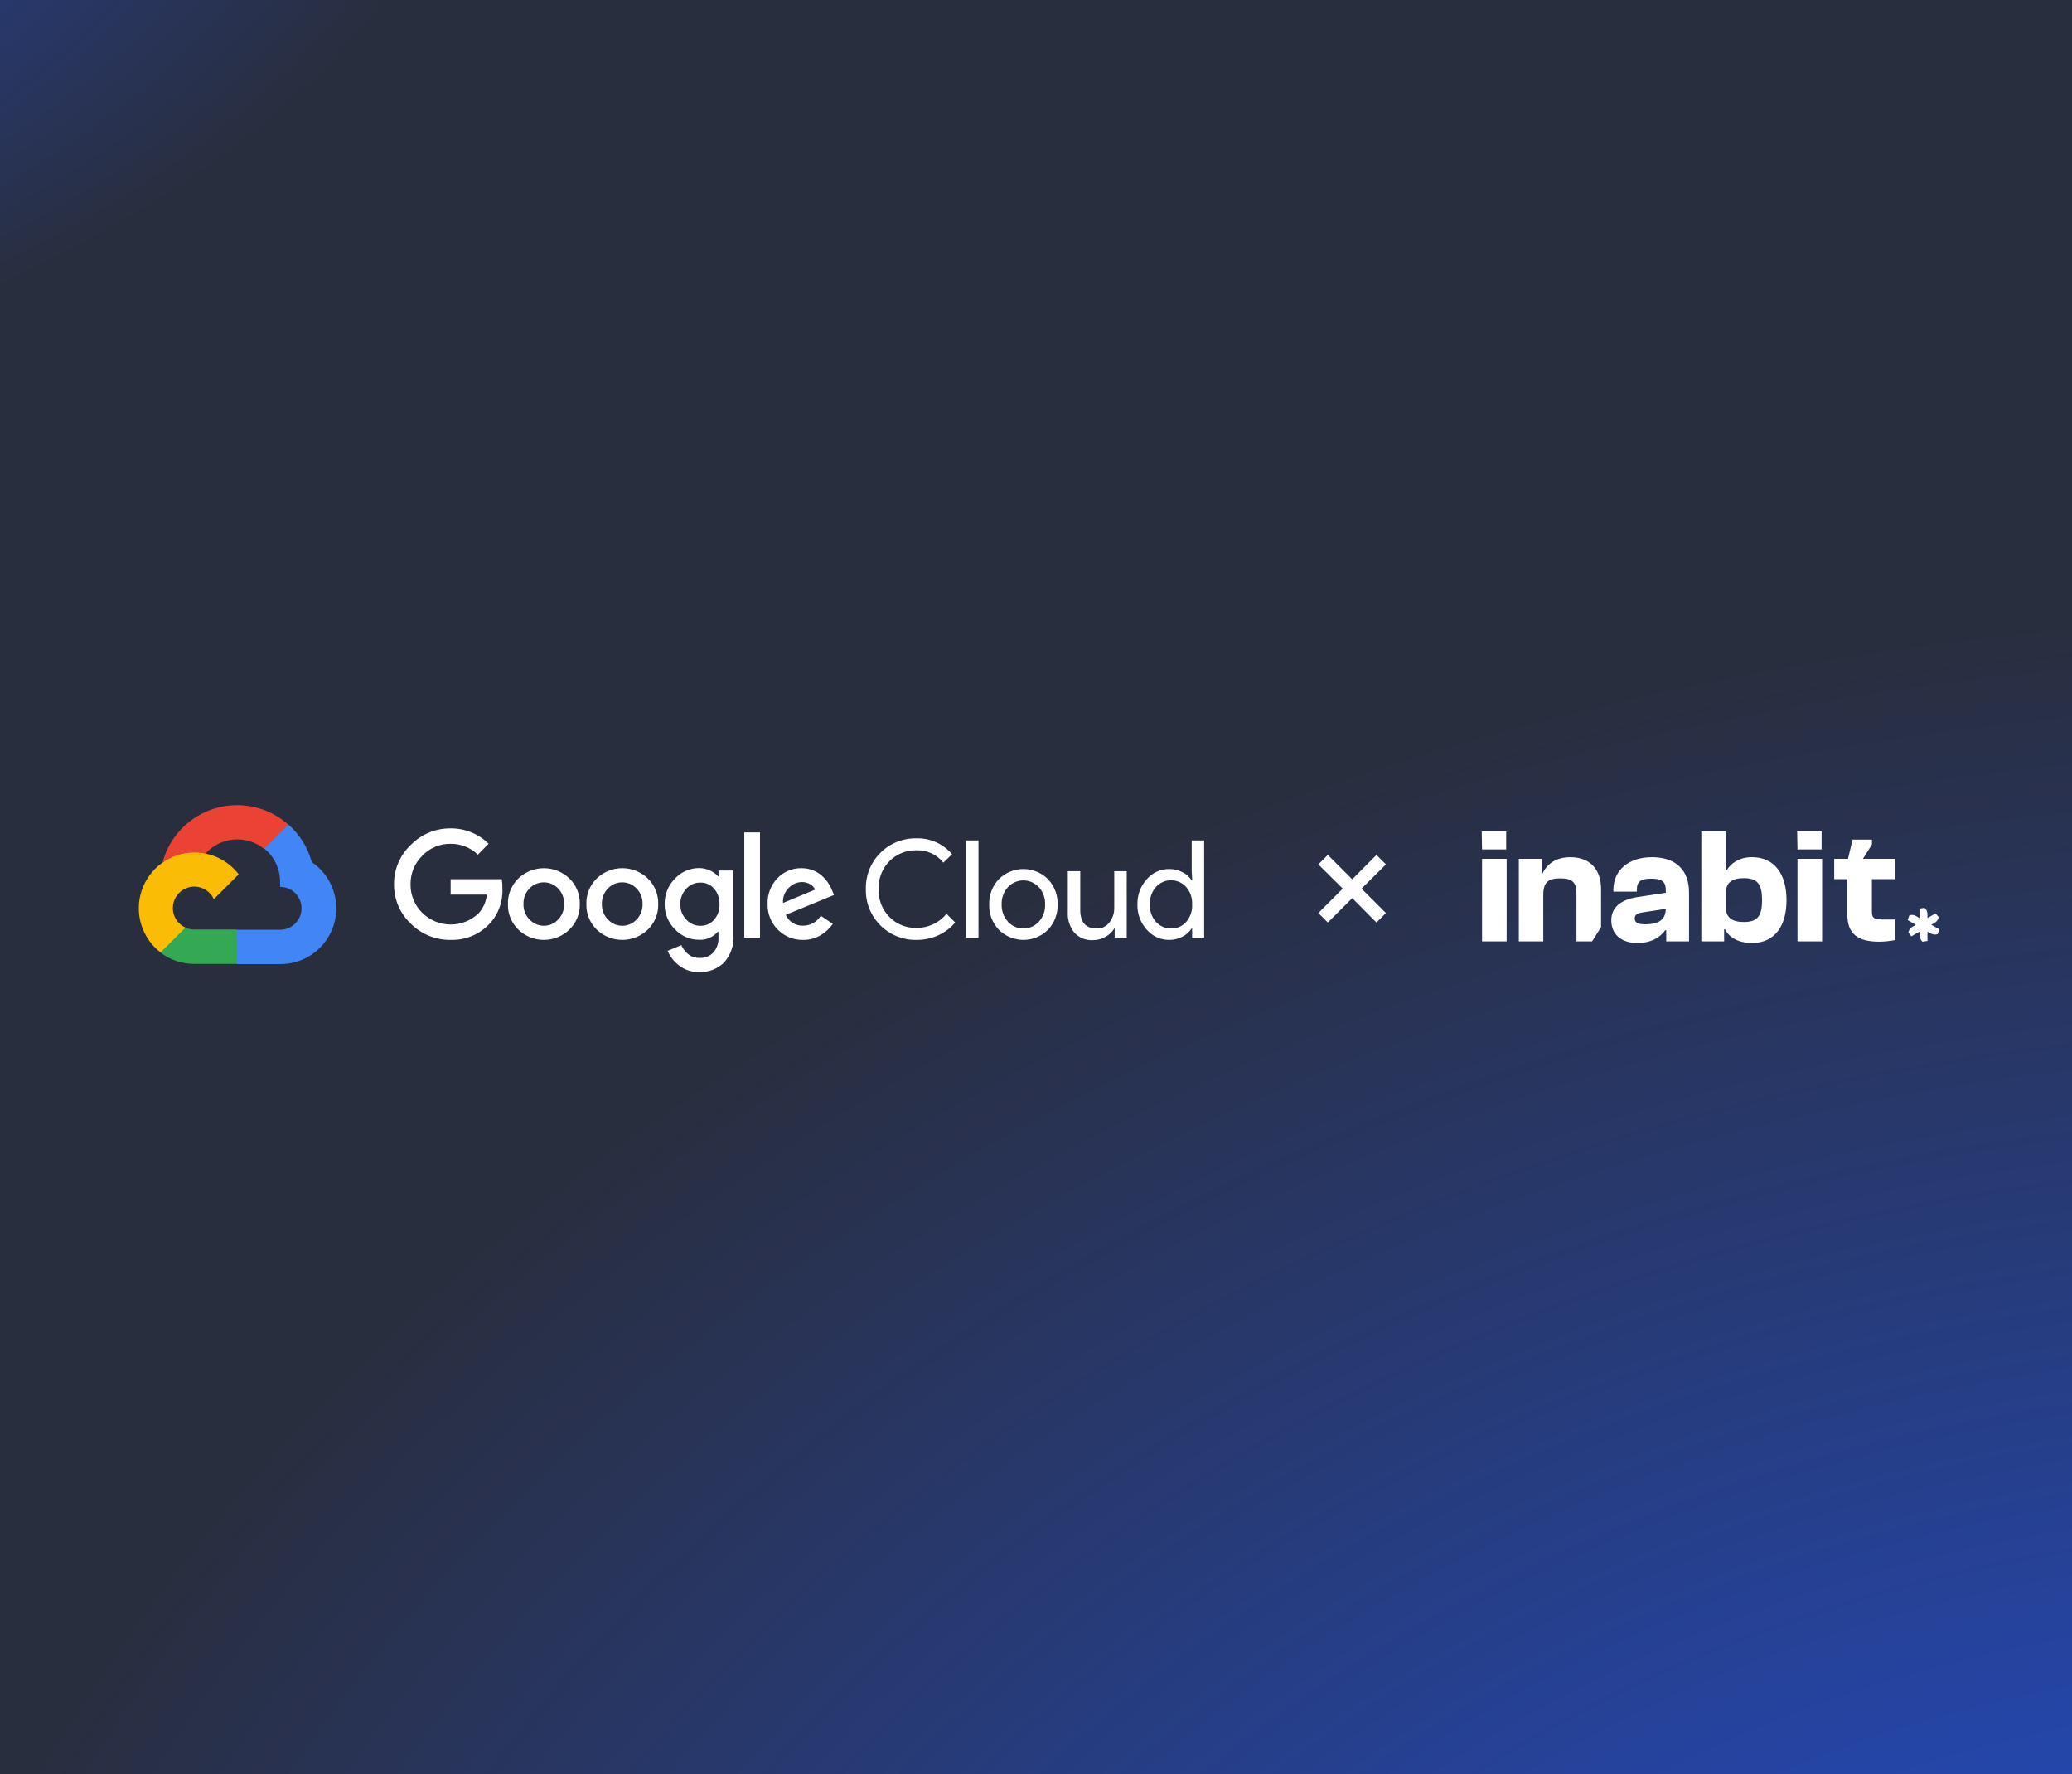 <?xml version="1.0" encoding="UTF-8"?> <svg xmlns="http://www.w3.org/2000/svg" width="688" height="589" viewBox="0 0 688 589" fill="none"><rect x="0" y="0" width="688" height="589" fill="#333333" stroke="none"/><g clip-path="url(#clip0_6453_46709)"><rect width="688" height="589" fill="#292E3F"></rect><ellipse cx="778.5" cy="872" rx="844.5" ry="669" fill="url(#paint0_radial_6453_46709)"></ellipse><ellipse cx="-364.5" cy="-81" rx="522.5" ry="245" fill="url(#paint1_radial_6453_46709)"></ellipse><path d="M87.7 281.82H89.7L95.4 276.12L95.68 273.7C92.415 270.818 88.469 268.816 84.214 267.883C79.96 266.95 75.538 267.117 71.367 268.368C67.195 269.619 63.411 271.913 60.372 275.033C57.334 278.153 55.14 281.997 54 286.2C54.635 285.94 55.338 285.897 56 286.08L67.4 284.2C67.4 284.2 67.98 283.24 68.28 283.3C70.723 280.617 74.098 278.97 77.716 278.695C81.334 278.419 84.92 279.538 87.74 281.82H87.7Z" fill="#EA4335"></path><path d="M103.52 286.2C102.21 281.375 99.52 277.038 95.78 273.72L87.78 281.72C89.447 283.082 90.783 284.805 91.688 286.759C92.592 288.713 93.04 290.847 93 293V294.42C93.935 294.42 94.861 294.604 95.725 294.962C96.588 295.32 97.373 295.844 98.034 296.505C98.696 297.167 99.22 297.951 99.578 298.815C99.936 299.679 100.12 300.605 100.12 301.54C100.12 302.475 99.936 303.401 99.578 304.265C99.22 305.129 98.696 305.913 98.034 306.575C97.373 307.236 96.588 307.76 95.725 308.118C94.861 308.476 93.935 308.66 93 308.66H78.76L77.34 310.1V318.64L78.76 320.06H93C96.976 320.091 100.857 318.841 104.068 316.496C107.279 314.15 109.65 310.833 110.83 307.035C112.01 303.238 111.936 299.161 110.62 295.409C109.303 291.657 106.814 288.428 103.52 286.2Z" fill="#4285F4"></path><path d="M64.5 319.98H78.74V308.58H64.5C63.486 308.58 62.483 308.361 61.56 307.94L59.56 308.56L53.82 314.26L53.32 316.26C56.539 318.691 60.467 319.997 64.5 319.98Z" fill="#34A853"></path><path d="M64.499 283C60.641 283.023 56.886 284.251 53.759 286.511C50.632 288.772 48.29 291.953 47.058 295.609C45.827 299.266 45.768 303.216 46.891 306.908C48.013 310.599 50.261 313.848 53.319 316.2L61.579 307.94C60.53 307.466 59.611 306.744 58.901 305.837C58.192 304.929 57.713 303.863 57.506 302.73C57.3 301.597 57.371 300.43 57.714 299.331C58.057 298.231 58.662 297.231 59.476 296.417C60.291 295.603 61.291 294.998 62.39 294.655C63.49 294.312 64.656 294.241 65.789 294.447C66.922 294.654 67.988 295.133 68.896 295.842C69.803 296.551 70.525 297.47 70.999 298.52L79.259 290.26C77.525 287.994 75.291 286.159 72.731 284.899C70.17 283.64 67.353 282.99 64.499 283Z" fill="#FBBC05"></path><path d="M149.579 312.02C147.128 312.051 144.695 311.587 142.427 310.656C140.158 309.725 138.102 308.345 136.379 306.6C134.603 304.929 133.193 302.907 132.239 300.662C131.285 298.417 130.809 295.999 130.839 293.56C130.81 291.121 131.287 288.703 132.241 286.459C133.194 284.214 134.604 282.192 136.379 280.52C138.093 278.757 140.146 277.359 142.415 276.41C144.683 275.462 147.12 274.982 149.579 275C151.922 274.969 154.248 275.404 156.421 276.279C158.595 277.155 160.572 278.454 162.239 280.1L158.679 283.72C156.241 281.364 152.969 280.07 149.579 280.12C147.821 280.099 146.077 280.443 144.459 281.132C142.84 281.82 141.383 282.838 140.179 284.12C138.928 285.361 137.941 286.843 137.278 288.475C136.615 290.108 136.288 291.858 136.319 293.62C136.305 295.362 136.639 297.089 137.301 298.7C137.964 300.311 138.943 301.773 140.179 303C142.656 305.468 145.998 306.872 149.495 306.913C152.991 306.955 156.365 305.629 158.899 303.22C160.468 301.502 161.431 299.317 161.639 297H149.639V291.88H166.619C166.786 292.911 166.853 293.956 166.819 295C166.925 297.161 166.591 299.321 165.838 301.349C165.086 303.377 163.929 305.232 162.439 306.8C160.783 308.525 158.781 309.881 156.566 310.78C154.35 311.68 151.969 312.102 149.579 312.02ZM189.059 308.62C186.78 310.804 183.746 312.024 180.589 312.024C177.433 312.024 174.398 310.804 172.119 308.62C170.985 307.52 170.092 306.197 169.496 304.734C168.901 303.27 168.616 301.699 168.659 300.12C168.617 298.541 168.902 296.97 169.498 295.507C170.093 294.044 170.986 292.721 172.119 291.62C174.4 289.44 177.434 288.224 180.589 288.224C183.744 288.224 186.778 289.44 189.059 291.62C190.193 292.721 191.085 294.044 191.681 295.507C192.276 296.97 192.562 298.541 192.519 300.12C192.56 301.701 192.272 303.273 191.673 304.736C191.074 306.199 190.177 307.522 189.039 308.62H189.059ZM175.859 305.28C176.465 305.927 177.198 306.443 178.012 306.796C178.825 307.149 179.702 307.331 180.589 307.331C181.476 307.331 182.353 307.149 183.167 306.796C183.981 306.443 184.713 305.927 185.319 305.28C185.98 304.597 186.498 303.789 186.841 302.902C187.185 302.016 187.347 301.07 187.319 300.12C187.349 299.167 187.187 298.217 186.843 297.328C186.5 296.438 185.982 295.626 185.319 294.94C184.705 294.299 183.968 293.79 183.151 293.441C182.335 293.093 181.457 292.914 180.569 292.914C179.682 292.914 178.803 293.093 177.987 293.441C177.171 293.79 176.433 294.299 175.819 294.94C175.157 295.626 174.639 296.438 174.295 297.328C173.952 298.217 173.79 299.167 173.819 300.12C173.794 301.072 173.96 302.018 174.307 302.905C174.654 303.791 175.175 304.599 175.839 305.28H175.859ZM215.099 308.62C212.821 310.804 209.786 312.024 206.629 312.024C203.473 312.024 200.438 310.804 198.159 308.62C197.025 307.52 196.132 306.197 195.536 304.734C194.941 303.27 194.656 301.699 194.699 300.12C194.657 298.541 194.942 296.97 195.538 295.507C196.133 294.044 197.026 292.721 198.159 291.62C200.438 289.436 203.473 288.216 206.629 288.216C209.786 288.216 212.821 289.436 215.099 291.62C216.233 292.721 217.125 294.044 217.721 295.507C218.316 296.97 218.602 298.541 218.559 300.12C218.603 301.699 218.318 303.27 217.722 304.734C217.127 306.197 216.234 307.52 215.099 308.62ZM201.899 305.28C202.505 305.927 203.238 306.443 204.052 306.796C204.865 307.149 205.743 307.331 206.629 307.331C207.516 307.331 208.393 307.149 209.207 306.796C210.021 306.443 210.753 305.927 211.359 305.28C212.02 304.597 212.538 303.789 212.881 302.902C213.225 302.016 213.387 301.07 213.359 300.12C213.389 299.167 213.227 298.217 212.883 297.328C212.54 296.438 212.022 295.626 211.359 294.94C210.745 294.299 210.008 293.79 209.191 293.441C208.375 293.093 207.497 292.914 206.609 292.914C205.722 292.914 204.843 293.093 204.027 293.441C203.211 293.79 202.473 294.299 201.859 294.94C201.197 295.626 200.679 296.438 200.335 297.328C199.992 298.217 199.83 299.167 199.859 300.12C199.834 301.072 200 302.018 200.347 302.905C200.694 303.791 201.215 304.599 201.879 305.28H201.899ZM232.219 322.7C229.822 322.776 227.471 322.028 225.559 320.58C223.862 319.304 222.525 317.609 221.679 315.66L226.239 313.76C226.736 314.925 227.512 315.948 228.499 316.74C229.556 317.592 230.882 318.039 232.239 318C233.1 318.052 233.961 317.919 234.766 317.608C235.57 317.298 236.297 316.817 236.899 316.2C238.104 314.747 238.699 312.883 238.559 311V309.28H238.379C237.617 310.185 236.655 310.901 235.568 311.369C234.482 311.838 233.301 312.047 232.119 311.98C230.618 311.985 229.131 311.678 227.754 311.079C226.378 310.48 225.14 309.602 224.119 308.5C223.012 307.407 222.138 306.101 221.55 304.661C220.962 303.22 220.673 301.676 220.699 300.12C220.672 298.555 220.96 297.001 221.548 295.551C222.136 294.101 223.01 292.784 224.119 291.68C225.137 290.574 226.374 289.691 227.751 289.089C229.129 288.486 230.616 288.177 232.119 288.18C233.392 288.178 234.648 288.458 235.799 289C236.795 289.435 237.683 290.084 238.399 290.9H238.579V289H243.539V310.3C243.67 311.985 243.455 313.679 242.908 315.278C242.362 316.877 241.494 318.348 240.359 319.6C239.278 320.634 238.001 321.441 236.603 321.974C235.205 322.506 233.714 322.753 232.219 322.7ZM232.579 307.34C233.433 307.359 234.281 307.189 235.062 306.844C235.843 306.498 236.539 305.985 237.099 305.34C238.333 303.926 238.984 302.096 238.919 300.22C238.993 298.313 238.343 296.448 237.099 295C236.54 294.354 235.844 293.84 235.063 293.495C234.282 293.149 233.434 292.98 232.579 293C231.702 292.982 230.831 293.151 230.024 293.496C229.217 293.841 228.493 294.354 227.899 295C226.576 296.396 225.858 298.257 225.899 300.18C225.879 301.123 226.045 302.061 226.388 302.94C226.732 303.818 227.245 304.621 227.899 305.3C228.49 305.953 229.213 306.472 230.02 306.824C230.827 307.176 231.699 307.352 232.579 307.34ZM252.359 276.34V311.3H247.139V276.34H252.359ZM266.679 312.02C265.116 312.06 263.561 311.777 262.112 311.189C260.664 310.6 259.352 309.719 258.259 308.6C257.151 307.489 256.279 306.165 255.698 304.707C255.117 303.249 254.839 301.689 254.879 300.12C254.82 298.548 255.078 296.979 255.638 295.508C256.199 294.038 257.049 292.695 258.139 291.56C259.167 290.477 260.409 289.62 261.787 289.045C263.164 288.47 264.647 288.189 266.139 288.22C267.512 288.206 268.873 288.471 270.139 289C271.28 289.461 272.32 290.14 273.199 291C273.955 291.729 274.625 292.541 275.199 293.42C275.663 294.162 276.058 294.946 276.379 295.76L276.919 297.12L260.919 303.7C261.403 304.812 262.213 305.751 263.241 306.394C264.269 307.036 265.468 307.352 266.679 307.3C267.858 307.303 269.017 307.001 270.044 306.423C271.071 305.844 271.931 305.01 272.539 304L276.539 306.7C275.519 308.161 274.212 309.399 272.699 310.34C270.9 311.477 268.807 312.061 266.679 312.02ZM259.999 299.76L270.639 295.34C270.311 294.561 269.725 293.918 268.979 293.52C268.144 293.048 267.198 292.807 266.239 292.82C264.612 292.862 263.066 293.545 261.939 294.72C261.265 295.366 260.741 296.152 260.406 297.023C260.07 297.894 259.932 298.829 259.999 299.76Z" fill="white"></path><path d="M304.261 312.02C302.041 312.058 299.836 311.648 297.778 310.813C295.721 309.978 293.854 308.736 292.288 307.161C290.723 305.586 289.492 303.711 288.669 301.649C287.847 299.587 287.449 297.38 287.501 295.16C287.449 292.94 287.847 290.733 288.669 288.671C289.492 286.609 290.723 284.734 292.288 283.159C293.854 281.584 295.721 280.342 297.778 279.507C299.836 278.672 302.041 278.262 304.261 278.3C306.507 278.23 308.741 278.668 310.795 279.582C312.849 280.497 314.669 281.863 316.121 283.58L313.241 286.38C312.175 285.04 310.808 283.97 309.251 283.258C307.694 282.545 305.991 282.21 304.281 282.28C302.634 282.243 300.996 282.539 299.467 283.151C297.937 283.763 296.547 284.677 295.381 285.84C294.167 287.06 293.219 288.518 292.596 290.122C291.973 291.726 291.689 293.441 291.761 295.16C291.689 296.879 291.973 298.595 292.596 300.198C293.219 301.802 294.167 303.26 295.381 304.48C296.547 305.643 297.937 306.557 299.467 307.169C300.996 307.781 302.634 308.077 304.281 308.04C306.192 308.061 308.084 307.652 309.815 306.842C311.546 306.031 313.072 304.841 314.281 303.36L317.161 306.24C315.653 308.043 313.759 309.485 311.621 310.46C309.315 311.524 306.8 312.058 304.261 312.02Z" fill="white"></path><path d="M324.9 311.3H320.76V279H324.9V311.3Z" fill="white"></path><path d="M331.66 291.86C333.83 289.706 336.763 288.497 339.82 288.497C342.878 288.497 345.811 289.706 347.98 291.86C349.041 292.98 349.87 294.299 350.419 295.741C350.969 297.182 351.227 298.718 351.18 300.26C351.227 301.802 350.969 303.338 350.419 304.78C349.87 306.221 349.041 307.54 347.98 308.66C345.811 310.815 342.878 312.024 339.82 312.024C336.763 312.024 333.83 310.815 331.66 308.66C330.6 307.54 329.771 306.221 329.222 304.78C328.672 303.338 328.414 301.802 328.46 300.26C328.414 298.718 328.672 297.182 329.222 295.741C329.771 294.299 330.6 292.98 331.66 291.86ZM334.74 306.06C335.393 306.749 336.179 307.299 337.051 307.674C337.922 308.049 338.861 308.243 339.81 308.243C340.76 308.243 341.699 308.049 342.57 307.674C343.442 307.299 344.228 306.749 344.88 306.06C345.604 305.284 346.166 304.371 346.533 303.375C346.901 302.379 347.066 301.32 347.02 300.26C347.066 299.2 346.901 298.141 346.533 297.145C346.166 296.149 345.604 295.237 344.88 294.46C344.228 293.771 343.442 293.222 342.57 292.846C341.699 292.471 340.76 292.278 339.81 292.278C338.861 292.278 337.922 292.471 337.051 292.846C336.179 293.222 335.393 293.771 334.74 294.46C334.017 295.237 333.455 296.149 333.088 297.145C332.72 298.141 332.555 299.2 332.6 300.26C332.56 301.319 332.73 302.375 333.101 303.367C333.472 304.359 334.036 305.268 334.76 306.04L334.74 306.06Z" fill="white"></path><path d="M374.121 311.3H370.121V308.24H370.001C369.289 309.402 368.281 310.355 367.08 311C365.835 311.722 364.42 312.101 362.981 312.1C361.812 312.18 360.64 311.995 359.552 311.558C358.465 311.122 357.49 310.446 356.701 309.58C355.185 307.664 354.424 305.259 354.561 302.82V289.22H358.701V302.06C358.701 306.18 360.521 308.24 364.161 308.24C364.969 308.265 365.772 308.097 366.503 307.749C367.233 307.401 367.87 306.884 368.36 306.24C369.434 304.88 370.006 303.192 369.981 301.46V289.22H374.121V311.3Z" fill="white"></path><path d="M388.18 312.02C386.776 312.025 385.387 311.725 384.11 311.141C382.832 310.558 381.696 309.705 380.78 308.64C378.707 306.35 377.596 303.348 377.68 300.26C377.596 297.172 378.707 294.17 380.78 291.88C381.696 290.815 382.832 289.962 384.11 289.379C385.387 288.795 386.776 288.495 388.18 288.5C389.754 288.475 391.308 288.847 392.7 289.58C393.924 290.196 394.96 291.128 395.7 292.28H395.88L395.7 289.22V279H399.84V311.3H395.84V308.24H395.66C394.92 309.392 393.884 310.324 392.66 310.94C391.28 311.667 389.74 312.038 388.18 312.02ZM388.86 308.24C389.796 308.254 390.724 308.068 391.583 307.696C392.441 307.323 393.211 306.773 393.84 306.08C395.247 304.479 395.965 302.388 395.84 300.26C395.965 298.132 395.247 296.041 393.84 294.44C393.207 293.744 392.435 293.187 391.574 292.807C390.713 292.426 389.782 292.229 388.84 292.229C387.899 292.229 386.968 292.426 386.107 292.807C385.246 293.187 384.474 293.744 383.84 294.44C383.142 295.228 382.605 296.145 382.262 297.141C381.919 298.136 381.776 299.189 381.84 300.24C381.776 301.291 381.919 302.344 382.262 303.339C382.605 304.335 383.142 305.252 383.84 306.04C384.471 306.745 385.245 307.306 386.111 307.686C386.977 308.065 387.915 308.254 388.86 308.24Z" fill="white"></path><mask id="mask0_6453_46709" style="mask-type:alpha" maskUnits="userSpaceOnUse" x="422" y="268" width="54" height="54"><rect x="422" y="268" width="54" height="54" fill="#D9D9D9"></rect></mask><g mask="url(#mask0_6453_46709)"><path d="M440.9 306.252L437.75 303.102L445.85 295.002L437.75 286.958L440.9 283.808L449 291.908L457.044 283.808L460.194 286.958L452.094 295.002L460.194 303.102L457.044 306.252L449 298.152L440.9 306.252Z" fill="white"></path></g><g clip-path="url(#clip1_6453_46709)"><path d="M492.11 281.991L492 276H500.119V281.991H492.11ZM492.11 312.51V285.099H500.28V312.51H492.11Z" fill="white"></path><path d="M535.025 305.534C535.025 301.283 538.078 298.669 543.744 297.795L553.118 296.381V295.507C553.118 292.294 551.374 291.707 548.156 291.707C544.834 291.707 543.512 292.631 543.512 295.41V296.009H535.722V295.41C535.722 288.874 540.789 284.567 548.528 284.567C556.592 284.567 560.84 288.979 560.84 296.284V312.522H553.265V308.815H552.94C551.467 310.833 548.688 313.067 543.622 313.067C538.783 313.063 535.025 310.491 535.025 305.534ZM546.358 306.839C549.685 306.839 553.113 305.969 553.113 301.718L545.264 302.917C543.575 303.191 542.811 303.736 542.811 304.88C542.815 306.349 543.964 306.839 546.345 306.839H546.358Z" fill="white"></path><path d="M564.922 312.51V276H573.041V288.916H573.366C574.633 286.627 577.563 284.554 581.705 284.554C589.225 284.554 593.202 290.166 593.202 298.83C593.202 307.494 589.225 313.054 581.756 313.054C577.508 313.054 574.236 311.42 572.767 308.477H572.492V312.51H564.922ZM579.087 306.079C583.774 306.079 585.083 303.791 585.083 298.83C585.083 293.868 583.816 291.529 579.087 291.529C575.22 291.529 573.041 292.893 573.041 296.596V301.012C573.029 304.715 575.207 306.079 579.075 306.079H579.087Z" fill="white"></path><path d="M596.85 281.991L596.74 276H604.86V281.991H596.85ZM596.85 312.51V285.099H605.033V312.51H596.85Z" fill="white"></path><path d="M629.306 291.855V285.099H618.59L621.571 280.357V278.723H615.14L613.616 285.099H609.039V291.855H613.396V303.516C613.396 310.002 616.829 312.619 623.952 312.619C625.744 312.604 627.531 312.42 629.289 312.071V305.26H625.911C622.369 305.26 621.554 304.99 621.554 302.592V291.855H629.306Z" fill="white"></path><path d="M531.629 307.768V295.127C531.629 289.296 528.581 284.571 521.441 284.571C516.644 284.571 513.701 286.805 512.232 289.912H511.903V285.116H504.328V312.526H512.447V296.997C512.447 292.855 514.136 291.601 518.063 291.601C522.205 291.601 523.455 292.965 523.455 296.777V312.526H528.648L531.629 307.785V307.768Z" fill="white"></path><path d="M640.006 303.71V304.774L642.695 303.208L643.763 304.508C643.661 304.929 643.467 305.323 643.196 305.661C642.924 305.998 642.582 306.273 642.193 306.463L641.276 306.995L644 308.532L643.379 310.103C643.049 310.209 642.704 310.259 642.357 310.251C641.834 310.212 641.329 310.039 640.892 309.748L640.006 309.246V312.379L638.346 312.619C638.023 312.326 637.769 311.963 637.606 311.558C637.442 311.153 637.372 310.716 637.4 310.28V309.263L634.677 310.829L633.643 309.529C633.741 309.103 633.932 308.704 634.203 308.36C634.474 308.017 634.818 307.738 635.209 307.544L636.13 307.012L633.406 305.412L633.997 303.875C634.317 303.767 634.653 303.717 634.99 303.727C635.525 303.772 636.04 303.956 636.484 304.259L637.4 304.791V301.625L639.056 301.388C639.382 301.676 639.637 302.036 639.802 302.438C639.966 302.841 640.036 303.276 640.006 303.71V303.71Z" fill="white"></path></g></g><defs><radialGradient id="paint0_radial_6453_46709" cx="0" cy="0" r="1" gradientUnits="userSpaceOnUse" gradientTransform="translate(778.5 872) rotate(90) scale(669 844.5)"><stop stop-color="#2159FF"></stop><stop offset="1" stop-color="#2159FF" stop-opacity="0"></stop></radialGradient><radialGradient id="paint1_radial_6453_46709" cx="0" cy="0" r="1" gradientUnits="userSpaceOnUse" gradientTransform="translate(-364.5 -81) rotate(90) scale(245 522.5)"><stop stop-color="#2159FF"></stop><stop offset="1" stop-color="#2159FF" stop-opacity="0"></stop></radialGradient><clipPath id="clip0_6453_46709"><rect width="688" height="589" fill="white"></rect></clipPath><clipPath id="clip1_6453_46709"><rect width="152" height="38" fill="white" transform="translate(492 276)"></rect></clipPath></defs></svg> 